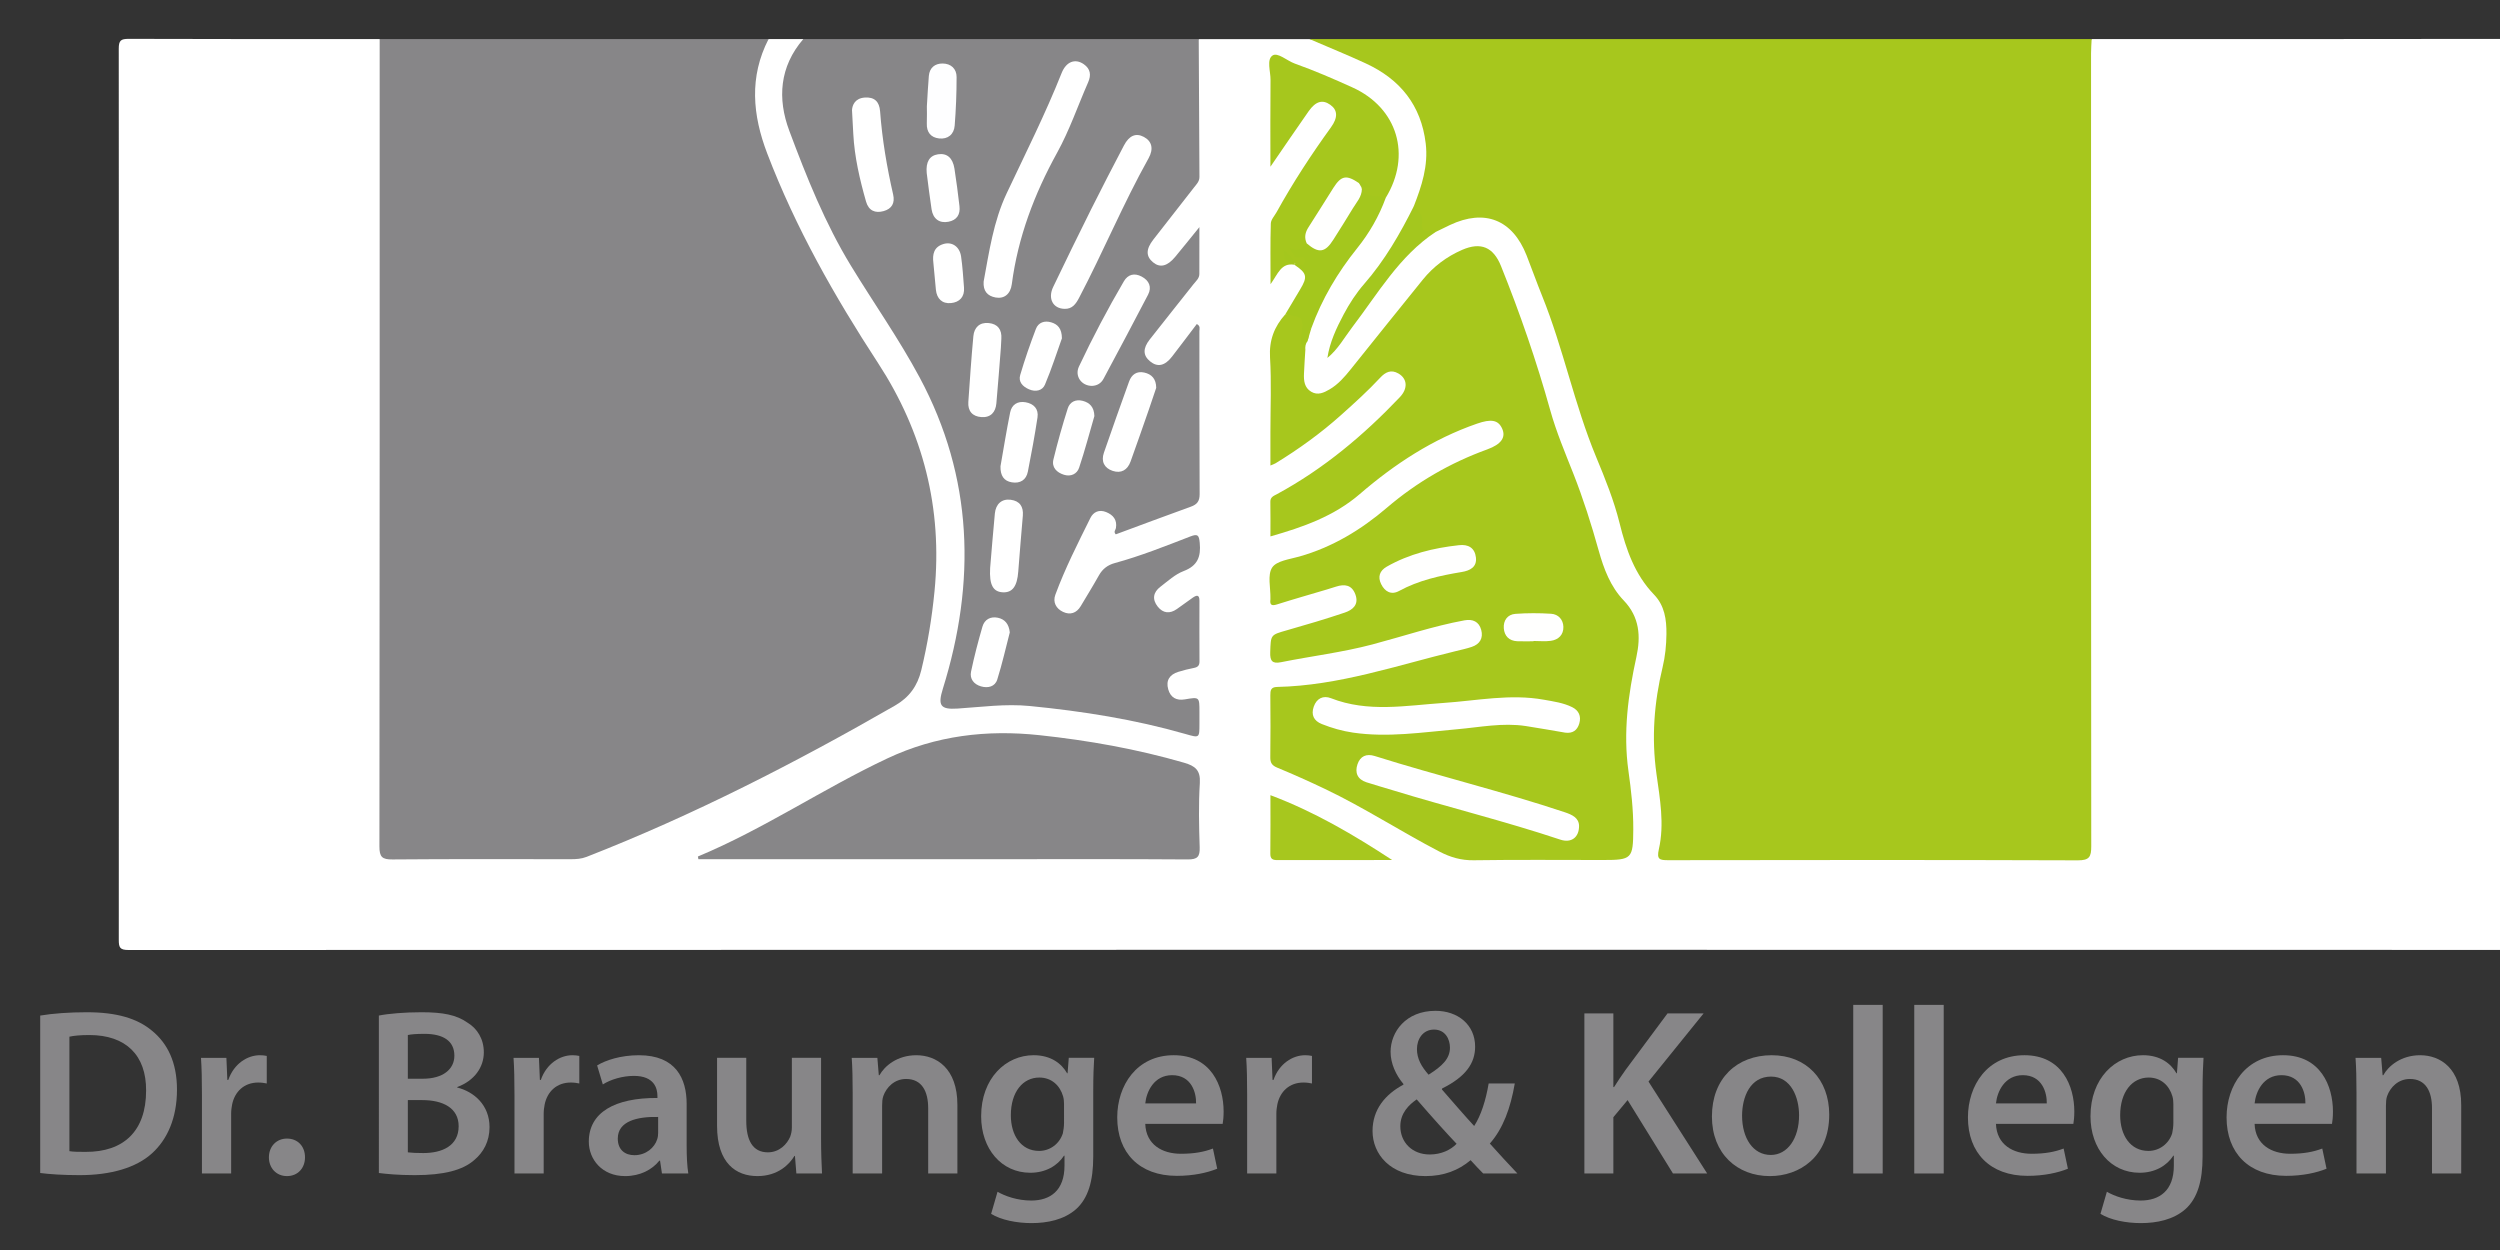 <?xml version="1.0" encoding="UTF-8"?> <svg xmlns="http://www.w3.org/2000/svg" xmlns:xlink="http://www.w3.org/1999/xlink" version="1.1" id="Ebene_1" x="0px" y="0px" width="400px" height="200px" viewBox="0 0 400 200" xml:space="preserve"><rect x="0" y="0" width="400" height="200" fill="#333333" stroke="none"/> <g> <path fill="#FFFFFF" d="M334.666,6.25c23.748,0,47.497,0.01,71.245-0.031c1.156-0.002,1.442,0.183,1.441,1.406 c-0.041,47.633-0.043,95.266,0.007,142.898c0.001,1.363-0.413,1.463-1.558,1.463C277.386,151.96,148.972,151.959,20.557,152 c-1.395,0-1.552-0.416-1.551-1.644C19.039,102.839,19.041,55.322,19,7.805c-0.001-1.326,0.326-1.593,1.608-1.588 c13.38,0.052,26.76,0.032,40.14,0.032c0.702,0.852,0.494,1.875,0.494,2.841c0.011,19.408,0.008,38.816,0.008,58.224 c0,22.073,0,44.146,0,66.219c0,0.579,0.02,1.159,0.003,1.738c-0.03,1.078,0.432,1.633,1.547,1.578 c0.288-0.014,0.579,0.005,0.868,0.005c9.208,0,18.415-0.006,27.623,0.008c1.238,0.002,2.4-0.217,3.551-0.677 c12.327-4.929,24.284-10.635,35.941-16.984c3.814-2.077,7.621-4.164,11.414-6.278c2.854-1.591,4.366-3.885,5.049-7.053 c1.412-6.545,2.244-13.132,1.969-19.824c-0.289-7.032-2.096-13.705-4.965-20.118c-2.118-4.734-5.053-8.984-7.838-13.312 c-4.969-7.721-9.266-15.771-12.631-24.322c-1.272-3.234-2.807-6.383-3.223-9.878c-0.407-3.419-0.372-6.826,0.919-10.106 c0.321-0.816,0.651-1.621,1.491-2.058c1.854,0,3.708,0,5.562,0c0.171,0.443-0.055,0.801-0.292,1.123 c-3.274,4.44-3.031,9.295-1.265,14.086c3.92,10.636,8.854,20.796,15.331,30.135c4.834,6.971,8.6,14.421,10.743,22.65 c1.607,6.171,2.05,12.418,1.436,18.783c-0.255,2.649-0.522,5.296-0.808,7.943c-0.347,3.2-1.305,6.224-2.321,9.25 c-0.696,2.072-0.238,2.641,1.925,2.668c1.397,0.017,2.788-0.188,4.143-0.406c4.376-0.706,8.684,0.058,12.963,0.595 c6.433,0.808,12.828,1.954,19.073,3.786c1.629,0.478,1.822,0.306,1.866-1.359c0.012-0.463,0.005-0.927,0.002-1.391 c-0.011-1.871-0.012-1.871-1.864-1.755c-1.515,0.095-2.664-0.713-2.971-2.09c-0.281-1.257,0.391-2.502,1.674-3.104 c0.21-0.098-0.053,0.024,0.161-0.066c3-1.258,3.001-1.258,3-4.488c0-1.681,0.008-3.362-0.006-5.042 c-0.003-0.395,0.128-0.904-0.258-1.132c-0.498-0.294-0.832,0.222-1.197,0.46c-0.581,0.379-1.101,0.854-1.747,1.131 c-1.281,0.548-2.483,0.25-3.254-0.798c-0.844-1.148-0.827-2.181,0.219-3.294c1.32-1.405,2.92-2.457,4.626-3.345 c0.73-0.38,1.489-0.757,1.55-1.709c0.051-0.79,0.395-1.74-0.259-2.317c-0.585-0.516-1.314,0.12-1.934,0.347 c-3.373,1.233-6.705,2.58-10.181,3.514c-1.171,0.315-2.061,0.992-2.716,2.025c-0.901,1.42-1.703,2.898-2.58,4.33 c-0.943,1.54-2.33,2.064-3.653,1.478c-1.385-0.614-1.921-2.115-1.291-3.854c1.363-3.767,3.28-7.289,4.95-10.919 c0.508-1.104,1.319-2.196,2.743-2.06c1.462,0.139,2.438,1.009,2.636,2.554c0.097,0.755,0.56,0.587,1.014,0.434 c3.403-1.15,6.778-2.374,10.113-3.711c1.168-0.468,1.229-1.384,1.228-2.413c-0.007-7.65-0.005-15.301-0.004-22.951 c0-0.793-0.011-1.585,0.05-2.583c-1.306,1.615-2.335,3.146-3.492,4.577c-1.297,1.604-2.645,1.853-4.037,0.79 c-1.381-1.054-1.495-2.468-0.247-4.101c2.005-2.624,3.928-5.318,6.146-7.767c1.211-1.338,1.723-2.811,1.598-4.596 c-0.089-1.259-0.027-2.529,0.006-3.93c-1.04,1.297-1.934,2.506-2.923,3.634c-1.399,1.595-2.813,1.899-4.074,0.937 c-1.42-1.084-1.513-2.46-0.181-4.259c1.931-2.608,4.061-5.06,6.002-7.663c0.801-1.075,1.173-2.202,1.166-3.542 c-0.03-6.085-0.019-12.171-0.007-18.257c0.002-0.797-0.14-1.639,0.465-2.323c5.909,0,11.819,0,17.728,0 c3.956,0.751,7.453,2.651,10.983,4.444c5.744,2.918,9.708,10.543,7.599,18.035c-0.407,1.447-0.821,2.886-1.525,4.222 c-2.238,5.21-5.507,9.749-9.046,14.138c-2.124,2.634-3.434,5.754-4.768,9.317c0.767-0.709,1.087-1.268,1.442-1.789 c0.392-0.575,0.842-1.107,1.23-1.684c2.619-3.899,5.52-7.585,8.447-11.252c1.686-2.112,3.79-3.727,6.065-5.151 c0.914-0.511,1.838-0.994,2.805-1.388c5.062-2.061,9.535-0.251,11.648,4.832c2.313,5.563,4.487,11.184,6.165,16.978 c1.855,6.403,3.932,12.728,6.464,18.898c1.411,3.438,2.388,7.015,3.408,10.579c0.705,2.465,1.561,4.895,3.392,6.77 c3.188,3.265,3.664,7.2,3.056,11.452c-0.394,2.754-1.01,5.468-1.525,8.2c-0.833,4.422,0.097,8.772,0.423,13.144 c0.236,3.168,0.912,6.316,0.241,9.507c-0.252,1.2,0.278,1.741,1.492,1.673c0.461-0.026,0.926,0,1.389,0c20.614,0,41.229,0,61.843,0 c0.521,0,1.043-0.023,1.563-0.004c1.216,0.043,1.843-0.479,1.815-1.74c-0.016-0.694,0.006-1.39,0.006-2.085 c0-41.304-0.001-82.609,0.011-123.913C334.15,8.357,333.9,7.214,334.666,6.25z"></path> <path fill="#A7C71D" d="M226.198,33.023c1.271-3.236,2.345-6.496,1.917-10.069c-0.734-6.129-4.107-10.275-9.586-12.807 c-2.967-1.371-6-2.602-9.003-3.896c41.713,0,83.427,0,125.14,0c-0.034,0.75-0.097,1.499-0.097,2.249 c-0.005,42.302-0.014,84.605,0.031,126.907c0.002,1.677-0.291,2.252-2.147,2.246c-21.837-0.076-43.674-0.06-65.511-0.023 c-1.389,0.002-1.902-0.093-1.525-1.752c0.917-4.025,0.166-8.098-0.387-12.081c-0.803-5.782-0.369-11.407,0.984-17.026 c0.421-1.746,0.598-3.535,0.617-5.334c0.023-2.309-0.293-4.542-1.974-6.287c-3.092-3.21-4.476-7.215-5.515-11.412 c-0.904-3.655-2.314-7.143-3.753-10.607c-3.488-8.394-5.245-17.365-8.649-25.785c-0.866-2.142-1.638-4.323-2.483-6.474 c-2.251-5.731-6.697-7.494-12.256-4.875c-0.782,0.368-1.554,0.755-2.331,1.133c-2.189,0.346-2.215,0.35-2.564-1.906 C226.977,34.4,226.289,33.841,226.198,33.023z"></path> <path fill="#878688" d="M122.97,6.25c-3.12,6.064-2.565,12.146-0.217,18.298c4.546,11.907,10.786,22.893,17.732,33.538 c7.228,11.078,10.331,23.255,9.039,36.507c-0.417,4.274-1.113,8.481-2.122,12.648c-0.603,2.493-1.904,4.329-4.197,5.647 c-15.921,9.152-32.222,17.516-49.347,24.209c-0.843,0.33-1.682,0.375-2.551,0.375c-9.5-0.001-19.001-0.044-28.501,0.04 c-1.663,0.015-2.1-0.388-2.098-2.082c0.051-43.06,0.04-86.12,0.04-129.18C81.489,6.25,102.229,6.25,122.97,6.25z"></path> <path fill="#878688" d="M191.797,6.25c0.037,7.355,0.071,14.71,0.115,22.065c0.004,0.717-0.472,1.166-0.853,1.658 c-2.164,2.792-4.349,5.568-6.522,8.354c-1.199,1.537-1.211,2.678-0.054,3.64c1.104,0.918,2.276,0.654,3.53-0.848 c1.21-1.449,2.385-2.927,3.889-4.779c0,2.821,0.009,5.163-0.005,7.505c-0.004,0.699-0.544,1.129-0.934,1.622 c-2.333,2.953-4.684,5.891-7.007,8.852c-1.123,1.432-1.083,2.563,0.052,3.494c1.194,0.98,2.356,0.744,3.521-0.761 c1.337-1.727,2.644-3.476,3.957-5.205c0.628,0.322,0.416,0.781,0.417,1.137c0.013,8.692-0.013,17.385,0.038,26.077 c0.007,1.135-0.406,1.651-1.41,2.012c-4.025,1.449-8.029,2.953-12.006,4.424c-0.407-0.416-0.027-0.698,0.024-1.008 c0.216-1.311-0.433-2.098-1.573-2.559c-1.107-0.448-2.035-0.019-2.508,0.936c-2.001,4.041-4.053,8.064-5.615,12.303 c-0.44,1.195,0.135,2.221,1.238,2.736c1.129,0.528,2.152,0.21,2.825-0.92c0.977-1.641,1.984-3.266,2.916-4.933 c0.578-1.033,1.414-1.655,2.525-1.958c4.135-1.129,8.111-2.718,12.1-4.261c1.213-0.469,1.386-0.181,1.5,1.023 c0.209,2.2-0.323,3.662-2.579,4.518c-1.364,0.517-2.528,1.607-3.723,2.516c-1.16,0.882-1.333,2.021-0.416,3.173 c0.854,1.072,1.926,1.179,3.057,0.386c0.853-0.598,1.686-1.224,2.542-1.818c0.583-0.405,1.075-0.544,1.073,0.467 c-0.006,3.245-0.014,6.49,0.008,9.735c0.004,0.653-0.275,0.915-0.882,1.034c-0.85,0.167-1.696,0.374-2.522,0.634 c-1.366,0.43-2.004,1.359-1.6,2.789c0.373,1.319,1.306,1.843,2.657,1.612c2.34-0.4,2.339-0.4,2.339,2.004c0,0.637,0,1.275,0,1.912 c-0.002,2.296,0.006,2.268-2.257,1.618c-8.141-2.335-16.459-3.644-24.88-4.472c-3.91-0.385-7.73,0.162-11.589,0.41 c-2.738,0.176-3.157-0.509-2.333-3.156c5.32-17.085,4.864-33.817-3.7-49.805c-3.3-6.162-7.357-11.916-11.003-17.896 c-4.146-6.8-7.092-14.18-9.864-21.596c-1.919-5.132-1.567-10.251,2.246-14.67C149.62,6.25,170.709,6.25,191.797,6.25z"></path> <path fill="#A7C71D" d="M208.856,55.986c-0.075,1.269-0.168,2.537-0.22,3.807c-0.047,1.128,0.062,2.236,1.161,2.887 c1.049,0.622,2.019,0.156,2.932-0.377c1.374-0.802,2.398-1.985,3.381-3.21c3.84-4.786,7.673-9.578,11.535-14.345 c1.704-2.103,3.825-3.698,6.308-4.775c2.992-1.297,4.989-0.429,6.204,2.59c3.044,7.56,5.696,15.254,7.889,23.104 c0.965,3.457,2.366,6.759,3.678,10.085c1.593,4.038,2.897,8.157,4.063,12.33c0.815,2.917,1.879,5.774,4.004,7.988 c2.552,2.659,2.75,5.755,2.032,9.04c-1.315,6.024-2.142,12.042-1.273,18.239c0.432,3.082,0.792,6.199,0.775,9.334 c-0.026,4.72-0.212,4.919-4.861,4.919c-6.892,0-13.785-0.063-20.676,0.04c-1.999,0.03-3.726-0.479-5.447-1.371 c-6.21-3.219-12.08-7.058-18.402-10.067c-2.501-1.191-5.034-2.322-7.592-3.384c-0.837-0.347-1.111-0.778-1.099-1.66 c0.047-3.302,0.034-6.605,0.006-9.908c-0.007-0.797,0.085-1.319,1.076-1.34c9.886-0.211,19.168-3.454,28.639-5.745 c0.841-0.203,1.691-0.389,2.51-0.663c1.297-0.435,1.867-1.4,1.518-2.712c-0.354-1.333-1.362-1.782-2.686-1.537 c-5.007,0.923-9.828,2.56-14.737,3.858c-4.814,1.273-9.753,1.862-14.62,2.842c-1.405,0.283-1.766-0.221-1.719-1.601 c0.095-2.803,0.032-2.758,2.666-3.509c3.108-0.886,6.212-1.799,9.273-2.835c1.251-0.423,2.286-1.265,1.689-2.893 c-0.567-1.543-1.715-1.702-3.099-1.256c-0.495,0.159-0.991,0.315-1.489,0.464c-2.655,0.791-5.32,1.547-7.96,2.384 c-0.882,0.279-1.168,0.065-1.048-0.814c0.008-0.057,0-0.116,0.001-0.174c0.035-1.674-0.501-3.721,0.275-4.912 c0.702-1.078,2.808-1.326,4.345-1.761c5.284-1.495,9.878-4.274,13.986-7.789c4.815-4.119,10.159-7.202,16.089-9.356 c2.267-0.823,2.995-1.942,2.385-3.312c-0.635-1.426-1.786-1.582-4.021-0.808c-7.053,2.443-13.165,6.443-18.77,11.273 c-4.1,3.533-9.021,5.27-14.29,6.772c0-1.893,0.023-3.72-0.011-5.545c-0.014-0.768,0.555-0.947,1.047-1.213 c7.455-4.038,13.86-9.406,19.674-15.525c1.312-1.381,1.211-2.943-0.222-3.78c-1.191-0.696-2.104-0.213-2.918,0.663 c-1.974,2.124-4.121,4.059-6.28,5.991c-3.248,2.906-6.757,5.435-10.465,7.705c-0.183,0.112-0.395,0.176-0.826,0.362 c0-1.884,0-3.592,0-5.3c0-3.998,0.176-8.006-0.061-11.99c-0.164-2.753,0.678-4.929,2.434-6.893 c2.421-0.563,3.207,0.079,3.174,2.505C208.8,53.867,208.201,54.938,208.856,55.986z"></path> <path fill="#878688" d="M111.667,137.039c10.54-4.391,19.999-10.842,30.306-15.692c7.79-3.666,15.912-4.623,24.348-3.719 c7.827,0.839,15.551,2.212,23.128,4.407c1.793,0.519,2.653,1.2,2.523,3.27c-0.214,3.404-0.133,6.834-0.023,10.249 c0.048,1.501-0.333,1.967-1.905,1.955c-10.19-0.075-20.382-0.038-30.573-0.038c-15.344,0-30.689,0.001-46.033,0.001 c-0.566,0-1.131,0-1.697,0C111.716,137.328,111.691,137.184,111.667,137.039z"></path> <path fill="#A6C71D" d="M207.093,42.36c-2.106-0.358-2.618,1.457-3.807,3.114c0-3.552-0.052-6.636,0.044-9.715 c0.019-0.616,0.597-1.219,0.93-1.821c2.604-4.709,5.541-9.204,8.693-13.562c1.137-1.572,1.085-2.767-0.115-3.615 c-1.228-0.867-2.325-0.572-3.462,1.047c-1.974,2.812-3.9,5.657-6.11,8.87c0-4.927-0.03-9.411,0.018-13.894 c0.015-1.349-0.656-3.233,0.314-3.9c0.825-0.567,2.324,0.843,3.563,1.286c3.149,1.126,6.218,2.449,9.262,3.834 c7.181,3.268,9.457,10.821,5.296,17.646c-1.681,0.635-3.048,0.338-3.947-1.336c-0.039-0.153-0.028-0.303,0.032-0.443 c0.111-0.113,0.411-0.214,0.381-0.256c-0.222-0.313-0.597-0.14-0.901-0.223c-2.424-0.683-2.575-0.647-3.945,1.468 c-1.19,1.837-2.303,3.724-3.499,5.556c-0.517,0.792-0.51,1.621-0.51,2.482c-0.368,0.769-0.821,1.454-1.868,1.615 c0.61,0.428,1.48,0.098,1.621,0.972c0.057,0.356,0.039,0.726-0.251,0.947c-0.662,0.504-1.165-0.045-1.702-0.326 c-0.359-0.321-0.763-0.586-1.131-0.962c0.184,0.491,0.633,0.58,0.97,0.811C207.112,42.06,207.152,42.195,207.093,42.36z"></path> <path fill="#A7C71E" d="M222.748,137.604c-6.114,0-12.228-0.008-18.342,0.01c-0.759,0.002-1.166-0.143-1.154-1.037 c0.042-3.057,0.016-6.115,0.016-9.349C210.289,129.863,216.573,133.562,222.748,137.604z"></path> <path fill="#A4C71D" d="M207.093,42.36c-0.001-0.096-0.001-0.193-0.002-0.289l0.002-0.001c0.327,0.093,0.649,0.208,0.981,0.272 c0.39,0.076,0.685-0.065,0.72-0.5c0.037-0.462-0.058-0.777-0.668-0.641c-0.95,0.212-1.212-0.517-1.883-1.577 c1.564,0.853,2.141-0.047,2.835-0.68c2.815,0.793,2.803,0.785,4.418-1.675c1.517-2.31,2.866-4.725,4.402-7.023 c0.881,1.539,2.546,0.941,3.822,1.404c-1.074,2.942-2.625,5.642-4.57,8.061c-3.129,3.893-5.635,8.109-7.338,12.803 c-0.561,0.598-0.341,1.427-0.623,2.107c-0.328,0.402-0.37,0.875-0.333,1.366c-0.653-0.517-0.79-1.216-0.684-1.99 c0.444-3.245,0.446-3.245-2.531-3.692c0.796-1.336,1.583-2.678,2.389-4.008C209.248,44.285,209.113,43.7,207.093,42.36z"></path> <path fill="#A4C71E" d="M226.198,33.023c0.761,0.676,1.515,1.363,1.333,2.53c-0.173,1.11,0.171,1.626,1.378,1.331 c0.22-0.054,0.505,0.158,0.76,0.247c-5.801,3.863-9.199,9.831-13.29,15.191c-1.279,1.676-2.296,3.561-3.999,4.95 c0.383-2.524,1.445-4.788,2.62-6.994c0.925-1.737,2.001-3.399,3.296-4.881C221.554,41.665,223.999,37.426,226.198,33.023z"></path> <path fill="#A7C71D" d="M209.189,54.62c0.047-0.75-0.274-1.609,0.623-2.107C209.604,53.216,209.396,53.918,209.189,54.62z"></path> <path fill="#FFFFFF" d="M157.381,45.055c0.876-4.722,1.565-9.623,3.684-14.116c3.009-6.381,6.184-12.683,8.793-19.249 c0.737-1.855,2.188-2.369,3.545-1.42c1.077,0.753,1.212,1.731,0.699,2.9c-1.65,3.76-2.979,7.671-4.965,11.27 c-3.64,6.597-6.263,13.514-7.247,21.021c-0.21,1.605-1.229,2.381-2.582,2.14C157.983,47.364,157.281,46.565,157.381,45.055z"></path> <path fill="#FFFFFF" d="M170.313,49.415c-1.836-0.044-2.698-1.641-1.804-3.505c1.998-4.167,4.023-8.321,6.088-12.455 c1.703-3.411,3.462-6.795,5.229-10.173c0.844-1.615,1.929-2.048,3.19-1.376c1.268,0.676,1.612,1.882,0.752,3.423 c-4.062,7.271-7.254,14.973-11.123,22.338C172.135,48.632,171.563,49.461,170.313,49.415z"></path> <path fill="#FFFFFF" d="M174.731,61.742c-1.69,0.011-2.823-1.562-2.098-3.1c2.192-4.649,4.589-9.195,7.185-13.632 c0.662-1.13,1.703-1.362,2.839-0.764c1.189,0.626,1.675,1.667,1.036,2.899c-2.339,4.509-4.739,8.987-7.132,13.467 C176.184,61.32,175.55,61.703,174.731,61.742z"></path> <path fill="#FFFFFF" d="M136.321,17.624c0.047-0.832,0.494-1.896,2.024-2.014c1.549-0.12,2.354,0.634,2.47,2.201 c0.333,4.493,1.087,8.923,2.088,13.312c0.314,1.378-0.215,2.285-1.518,2.652c-1.361,0.383-2.404-0.073-2.816-1.518 c-1.013-3.553-1.849-7.141-2.043-10.849C136.47,20.316,136.408,19.223,136.321,17.624z"></path> <path fill="#FFFFFF" d="M184.994,62.056c-0.364,1.078-0.759,2.281-1.176,3.476c-0.967,2.773-1.927,5.549-2.926,8.311 c-0.484,1.339-1.487,1.956-2.862,1.498c-1.361-0.453-1.879-1.526-1.408-2.896c1.312-3.813,2.666-7.611,4.033-11.404 c0.398-1.105,1.214-1.703,2.421-1.435C184.27,59.872,184.985,60.62,184.994,62.056z"></path> <path fill="#FFFFFF" d="M160.139,55.665c-0.224,2.795-0.444,5.847-0.722,8.894c-0.128,1.403-0.913,2.276-2.384,2.177 c-1.434-0.096-2.202-0.952-2.1-2.423c0.244-3.513,0.478-7.028,0.807-10.534c0.13-1.383,0.996-2.242,2.463-2.092 c1.441,0.147,2.115,1.051,2.013,2.51C160.188,54.602,160.173,55.006,160.139,55.665z"></path> <path fill="#FFFFFF" d="M158.421,90.891c0.226-2.649,0.463-5.694,0.756-8.733c0.148-1.54,1.124-2.376,2.527-2.197 c1.465,0.187,2.068,1.107,1.95,2.542c-0.245,2.985-0.514,5.969-0.734,8.956c-0.171,2.327-0.916,3.377-2.447,3.311 C158.912,94.703,158.266,93.618,158.421,90.891z"></path> <path fill="#FFFFFF" d="M160.078,74.606c0.482-2.729,0.954-5.688,1.546-8.623c0.251-1.243,1.188-1.844,2.461-1.623 c1.313,0.227,2.121,1.067,1.915,2.426c-0.439,2.902-0.975,5.792-1.542,8.672c-0.266,1.353-1.243,1.933-2.569,1.715 C160.63,76.967,160.041,76.115,160.078,74.606z"></path> <path fill="#FFFFFF" d="M175.101,66.57c-0.761,2.62-1.511,5.472-2.442,8.263c-0.334,1.002-1.323,1.476-2.425,1.13 c-1.166-0.366-1.996-1.184-1.685-2.459c0.67-2.748,1.436-5.478,2.296-8.172c0.329-1.031,1.279-1.492,2.391-1.197 C174.337,64.427,175.059,65.11,175.101,66.57z"></path> <path fill="#FEFEFF" d="M148.299,17.018c0.119-1.884,0.186-3.382,0.316-4.874c0.115-1.316,0.985-1.991,2.204-1.983 c1.321,0.009,2.237,0.824,2.237,2.164c-0.001,2.592-0.101,5.19-0.306,7.774c-0.111,1.402-1.086,2.211-2.504,2.051 c-1.313-0.148-2.01-1.001-1.955-2.401C148.332,18.712,148.299,17.672,148.299,17.018z"></path> <path fill="#FFFFFF" d="M161.566,101.184c-0.63,2.423-1.211,5.017-2.005,7.544c-0.36,1.147-1.488,1.416-2.607,1.091 c-1.135-0.33-1.828-1.197-1.588-2.352c0.506-2.427,1.137-4.832,1.826-7.214c0.331-1.142,1.295-1.657,2.455-1.417 C160.764,99.067,161.43,99.838,161.566,101.184z"></path> <path fill="#FFFFFF" d="M169.906,54.132c-0.8,2.23-1.638,4.873-2.715,7.414c-0.404,0.954-1.478,1.214-2.556,0.743 c-1.014-0.442-1.724-1.199-1.404-2.282c0.734-2.489,1.586-4.949,2.51-7.375c0.399-1.048,1.387-1.377,2.459-1.056 C169.222,51.883,169.894,52.551,169.906,54.132z"></path> <path fill="#FFFFFF" d="M148.273,27.673c-0.157-1.764,0.448-2.779,1.811-2.987c1.417-0.216,2.349,0.547,2.628,2.294 c0.317,1.99,0.562,3.992,0.802,5.992c0.162,1.347-0.415,2.254-1.778,2.512c-1.436,0.272-2.447-0.466-2.684-1.988 C148.751,31.561,148.53,29.614,148.273,27.673z"></path> <path fill="#FFFFFF" d="M149.342,42.07c-0.174-1.395,0.073-2.561,1.61-3.028c1.356-0.412,2.593,0.409,2.822,1.995 c0.239,1.649,0.338,3.32,0.468,4.984c0.116,1.488-0.732,2.342-2.082,2.472c-1.403,0.136-2.265-0.685-2.416-2.126 C149.595,44.936,149.475,43.502,149.342,42.07z"></path> <path fill="#FFFFFF" d="M250.449,117.226c-2.105-0.355-4.206-0.735-6.315-1.058c-3.713-0.569-7.371,0.196-11.045,0.517 c-5.525,0.483-11.033,1.348-16.601,0.534c-1.726-0.252-3.386-0.729-4.999-1.371c-1.285-0.511-1.745-1.473-1.29-2.781 c0.462-1.328,1.516-1.839,2.761-1.351c5.93,2.323,11.99,1.166,18.015,0.755c5.353-0.365,10.678-1.487,16.07-0.511 c1.533,0.277,3.1,0.49,4.51,1.19c1.048,0.52,1.471,1.441,1.13,2.609C252.36,116.865,251.616,117.374,250.449,117.226z"></path> <path fill="#FFFFFF" d="M252.65,132.121c0.015,1.887-1.266,2.798-2.987,2.224c-8.875-2.96-17.965-5.189-26.904-7.929 c-1.38-0.423-2.771-0.811-4.143-1.257c-1.436-0.467-1.869-1.553-1.416-2.884c0.434-1.277,1.411-1.737,2.763-1.311 c10.075,3.173,20.357,5.647,30.383,8.989C251.573,130.361,252.613,130.866,252.65,132.121z"></path> <path fill="#FFFFFE" d="M233.393,87.235c1.536-0.191,2.576,0.429,2.755,1.958c0.182,1.552-0.965,2.11-2.254,2.324 c-3.486,0.579-6.904,1.324-10.055,3.044c-1.242,0.678-2.263,0.102-2.854-1.098c-0.576-1.169-0.246-2.146,0.894-2.796 C225.454,88.629,229.355,87.679,233.393,87.235z"></path> <path fill="#FFFFFE" d="M245.362,102.604c-0.868,0-1.737,0.029-2.604-0.007c-1.31-0.054-2.058-0.857-2.15-2.071 c-0.094-1.235,0.582-2.217,1.859-2.309c1.899-0.137,3.821-0.138,5.722-0.014c1.152,0.075,1.924,0.937,1.953,2.097 c0.032,1.259-0.778,2.062-2.006,2.232c-0.908,0.126-1.848,0.025-2.774,0.025C245.362,102.573,245.362,102.588,245.362,102.604z"></path> <path fill="#FFFFFE" d="M217.897,30.245c-0.002,1.251-0.855,2.113-1.438,3.088c-1.006,1.682-2.064,3.334-3.107,4.993 c-1.328,2.111-2.363,2.258-4.274,0.616c-0.43-0.93-0.258-1.758,0.295-2.608c1.356-2.081,2.641-4.209,3.982-6.301 c1.26-1.966,2.099-2.099,4.102-0.715c0.253,0.122,0.355,0.327,0.336,0.601C217.828,30.029,217.863,30.137,217.897,30.245z"></path> <path fill="#A4C71D" d="M207.091,42.07c-1.359,0.119-1.665-0.677-1.695-2.022c0.86,0.622,1.386,1.228,1.697,2.021 C207.093,42.069,207.091,42.07,207.091,42.07z"></path> <path fill="#A4C71D" d="M217.793,29.92c-0.112-0.2-0.224-0.401-0.336-0.601c0.897-0.872,1.098,0.327,1.825,0.443 C218.676,30.406,218.216,29.735,217.793,29.92z"></path> </g> <g> <rect y="160.778" fill="none" width="400" height="39.222"></rect> <path fill="#878688" d="M6.432,162.49c2.052-0.342,4.673-0.531,7.447-0.531c4.787,0,8.093,0.987,10.448,2.963 c2.47,2.014,3.99,5.054,3.99,9.423c0,4.56-1.558,7.979-3.99,10.183c-2.545,2.317-6.611,3.495-11.588,3.495 c-2.736,0-4.788-0.151-6.307-0.342V162.49z M11.105,184.186c0.646,0.114,1.634,0.114,2.583,0.114 c6.079,0.037,9.688-3.306,9.688-9.803c0.038-5.661-3.229-8.891-9.081-8.891c-1.482,0-2.546,0.113-3.191,0.266V184.186z"></path> <path fill="#878688" d="M32.31,175.219c0-2.508-0.038-4.293-0.152-5.965h4.065l0.152,3.533h0.152 c0.912-2.622,3.078-3.951,5.053-3.951c0.456,0,0.722,0.038,1.102,0.113v4.408c-0.38-0.076-0.798-0.152-1.368-0.152 c-2.242,0-3.761,1.443-4.179,3.533c-0.076,0.418-0.152,0.912-0.152,1.444v9.574H32.31V175.219z"></path> <path fill="#878688" d="M43.025,185.173c0-1.747,1.216-3.001,2.888-3.001c1.71,0,2.888,1.216,2.888,3.001 c0,1.71-1.14,3.002-2.888,3.002C44.203,188.175,43.025,186.883,43.025,185.173z"></path> <path fill="#878688" d="M60.618,162.49c1.481-0.304,4.179-0.531,6.801-0.531c3.458,0,5.585,0.418,7.333,1.634 c1.596,0.949,2.66,2.621,2.66,4.787c0,2.355-1.482,4.521-4.255,5.547v0.076c2.697,0.684,5.167,2.812,5.167,6.345 c0,2.28-0.988,4.065-2.47,5.281c-1.823,1.596-4.825,2.394-9.499,2.394c-2.583,0-4.559-0.189-5.737-0.342V162.49z M65.253,172.597 h2.394c3.229,0,5.053-1.52,5.053-3.685c0-2.395-1.824-3.496-4.787-3.496c-1.368,0-2.166,0.076-2.66,0.19V172.597z M65.253,184.375 c0.608,0.076,1.406,0.114,2.47,0.114c3.001,0,5.661-1.14,5.661-4.293c0-2.964-2.584-4.18-5.813-4.18h-2.317V184.375z"></path> <path fill="#878688" d="M82.316,175.219c0-2.508-0.038-4.293-0.152-5.965h4.065l0.152,3.533h0.152 c0.912-2.622,3.078-3.951,5.053-3.951c0.456,0,0.722,0.038,1.102,0.113v4.408c-0.38-0.076-0.798-0.152-1.368-0.152 c-2.242,0-3.761,1.443-4.179,3.533c-0.076,0.418-0.152,0.912-0.152,1.444v9.574h-4.673V175.219z"></path> <path fill="#878688" d="M105.912,187.757l-0.304-2.052h-0.114c-1.14,1.443-3.078,2.47-5.471,2.47c-3.723,0-5.813-2.697-5.813-5.509 c0-4.674,4.142-7.029,10.98-6.991v-0.304c0-1.216-0.494-3.229-3.762-3.229c-1.824,0-3.723,0.569-4.977,1.367l-0.912-3.039 c1.368-0.836,3.762-1.634,6.687-1.634c5.927,0,7.637,3.761,7.637,7.788v6.688c0,1.672,0.076,3.306,0.266,4.445H105.912z M105.304,178.714c-3.305-0.075-6.459,0.646-6.459,3.458c0,1.823,1.178,2.659,2.66,2.659c1.862,0,3.229-1.216,3.647-2.546 c0.114-0.342,0.152-0.722,0.152-1.025V178.714z"></path> <path fill="#878688" d="M131.371,182.21c0,2.203,0.076,4.027,0.152,5.547h-4.104l-0.228-2.812h-0.076 c-0.798,1.33-2.622,3.229-5.927,3.229c-3.381,0-6.459-2.014-6.459-8.055v-10.866h4.673v10.068c0,3.077,0.988,5.053,3.458,5.053 c1.862,0,3.078-1.329,3.571-2.507c0.152-0.418,0.266-0.912,0.266-1.444v-11.17h4.673V182.21z"></path> <path fill="#878688" d="M136.427,174.763c0-2.128-0.038-3.913-0.152-5.509h4.104l0.228,2.773h0.114 c0.798-1.444,2.812-3.191,5.889-3.191c3.229,0,6.573,2.09,6.573,7.94v10.98h-4.673v-10.448c0-2.66-0.988-4.674-3.534-4.674 c-1.861,0-3.153,1.33-3.647,2.736c-0.152,0.418-0.19,0.987-0.19,1.52v10.866h-4.711V174.763z"></path> <path fill="#878688" d="M175.07,169.254c-0.076,1.254-0.152,2.773-0.152,5.319v10.486c0,3.875-0.798,6.648-2.736,8.396 c-1.938,1.71-4.597,2.241-7.143,2.241c-2.356,0-4.863-0.493-6.459-1.481l1.026-3.533c1.178,0.684,3.153,1.405,5.395,1.405 c3.04,0,5.319-1.596,5.319-5.585v-1.596h-0.076c-1.064,1.634-2.963,2.735-5.395,2.735c-4.598,0-7.865-3.799-7.865-9.042 c0-6.079,3.952-9.765,8.397-9.765c2.812,0,4.483,1.367,5.357,2.888h0.076l0.19-2.47H175.07z M170.245,176.662 c0-0.418-0.038-0.873-0.152-1.254c-0.494-1.709-1.824-3.001-3.8-3.001c-2.622,0-4.559,2.279-4.559,6.041 c0,3.153,1.596,5.699,4.521,5.699c1.748,0,3.268-1.14,3.799-2.812c0.114-0.494,0.19-1.14,0.19-1.672V176.662z"></path> <path fill="#878688" d="M183.242,179.816c0.114,3.343,2.736,4.787,5.699,4.787c2.166,0,3.724-0.304,5.129-0.836l0.684,3.229 c-1.596,0.646-3.799,1.14-6.459,1.14c-6.003,0-9.537-3.686-9.537-9.347c0-5.129,3.116-9.954,9.043-9.954 c6.003,0,7.979,4.939,7.979,9.004c0,0.874-0.076,1.559-0.152,1.977H183.242z M191.373,176.549c0.038-1.71-0.722-4.521-3.837-4.521 c-2.888,0-4.104,2.621-4.293,4.521H191.373z"></path> <path fill="#878688" d="M199.544,175.219c0-2.508-0.038-4.293-0.152-5.965h4.065l0.152,3.533h0.151 c0.912-2.622,3.078-3.951,5.054-3.951c0.456,0,0.722,0.038,1.102,0.113v4.408c-0.38-0.076-0.798-0.152-1.367-0.152 c-2.242,0-3.762,1.443-4.18,3.533c-0.076,0.418-0.152,0.912-0.152,1.444v9.574h-4.673V175.219z"></path> <path fill="#878688" d="M237.312,187.757c-0.646-0.646-1.253-1.292-2.014-2.128c-1.938,1.634-4.293,2.546-7.219,2.546 c-5.661,0-8.473-3.533-8.473-7.219c0-3.42,2.014-5.852,4.939-7.409v-0.114c-1.216-1.443-2.052-3.306-2.052-5.129 c0-3.191,2.432-6.573,7.181-6.573c3.609,0,6.346,2.242,6.346,5.737c0,2.659-1.521,4.825-5.281,6.688l-0.038,0.151 c1.785,2.052,3.761,4.332,5.167,5.852c1.102-1.71,1.861-4.104,2.317-6.801h4.18c-0.684,3.951-1.861,7.181-3.989,9.612 c1.405,1.558,2.812,3.115,4.407,4.787H237.312z M233.057,183.008c-1.558-1.634-3.989-4.332-6.383-7.105 c-1.216,0.836-2.622,2.166-2.622,4.294c0,2.545,1.862,4.521,4.712,4.521C230.587,184.717,232.106,183.995,233.057,183.008z M226.712,167.848c0,1.558,0.722,2.812,1.861,4.104c2.166-1.368,3.42-2.546,3.42-4.331c0-1.368-0.761-2.888-2.546-2.888 C227.661,164.732,226.712,166.252,226.712,167.848z"></path> <path fill="#878688" d="M253.501,162.148h4.636v11.778h0.114c0.607-0.987,1.254-1.899,1.861-2.773l6.688-9.005h5.774l-8.814,10.904 l9.385,14.704h-5.472l-7.257-11.74l-2.279,2.735v9.005h-4.636V162.148z"></path> <path fill="#878688" d="M292.677,178.334c0,6.801-4.787,9.841-9.498,9.841c-5.243,0-9.271-3.609-9.271-9.536 c0-6.08,3.989-9.803,9.574-9.803C288.992,168.836,292.677,172.711,292.677,178.334z M278.733,178.524 c0,3.571,1.747,6.269,4.597,6.269c2.66,0,4.521-2.621,4.521-6.345c0-2.888-1.291-6.193-4.483-6.193 C280.063,172.255,278.733,175.446,278.733,178.524z"></path> <path fill="#878688" d="M296.518,160.781h4.711v26.976h-4.711V160.781z"></path> <path fill="#878688" d="M306.283,160.781h4.711v26.976h-4.711V160.781z"></path> <path fill="#878688" d="M319.354,179.816c0.113,3.343,2.735,4.787,5.699,4.787c2.165,0,3.723-0.304,5.129-0.836l0.684,3.229 c-1.596,0.646-3.799,1.14-6.459,1.14c-6.003,0-9.536-3.686-9.536-9.347c0-5.129,3.115-9.954,9.042-9.954 c6.004,0,7.979,4.939,7.979,9.004c0,0.874-0.076,1.559-0.152,1.977H319.354z M327.485,176.549c0.038-1.71-0.723-4.521-3.838-4.521 c-2.888,0-4.104,2.621-4.293,4.521H327.485z"></path> <path fill="#878688" d="M352.563,169.254c-0.076,1.254-0.152,2.773-0.152,5.319v10.486c0,3.875-0.798,6.648-2.735,8.396 c-1.938,1.71-4.597,2.241-7.143,2.241c-2.355,0-4.863-0.493-6.459-1.481l1.025-3.533c1.178,0.684,3.153,1.405,5.396,1.405 c3.039,0,5.319-1.596,5.319-5.585v-1.596h-0.076c-1.063,1.634-2.964,2.735-5.396,2.735c-4.597,0-7.864-3.799-7.864-9.042 c0-6.079,3.951-9.765,8.396-9.765c2.812,0,4.483,1.367,5.357,2.888h0.076l0.189-2.47H352.563z M347.738,176.662 c0-0.418-0.038-0.873-0.152-1.254c-0.493-1.709-1.823-3.001-3.799-3.001c-2.622,0-4.56,2.279-4.56,6.041 c0,3.153,1.596,5.699,4.521,5.699c1.748,0,3.268-1.14,3.799-2.812c0.114-0.494,0.19-1.14,0.19-1.672V176.662z"></path> <path fill="#878688" d="M360.735,179.816c0.113,3.343,2.735,4.787,5.699,4.787c2.165,0,3.723-0.304,5.129-0.836l0.684,3.229 c-1.596,0.646-3.799,1.14-6.459,1.14c-6.003,0-9.536-3.686-9.536-9.347c0-5.129,3.115-9.954,9.042-9.954 c6.004,0,7.979,4.939,7.979,9.004c0,0.874-0.076,1.559-0.152,1.977H360.735z M368.866,176.549c0.038-1.71-0.723-4.521-3.838-4.521 c-2.888,0-4.104,2.621-4.293,4.521H368.866z"></path> <path fill="#878688" d="M377.037,174.763c0-2.128-0.038-3.913-0.152-5.509h4.104l0.229,2.773h0.113 c0.798-1.444,2.812-3.191,5.89-3.191c3.229,0,6.572,2.09,6.572,7.94v10.98h-4.673v-10.448c0-2.66-0.988-4.674-3.533-4.674 c-1.862,0-3.154,1.33-3.647,2.736c-0.152,0.418-0.19,0.987-0.19,1.52v10.866h-4.711V174.763z"></path> </g> <g> </g> <g> </g> <g> </g> <g> </g> <g> </g> <g> </g> <g> </g> <g> </g> <g> </g> <g> </g> <g> </g> <g> </g> <g> </g> <g> </g> <g> </g> </svg> 